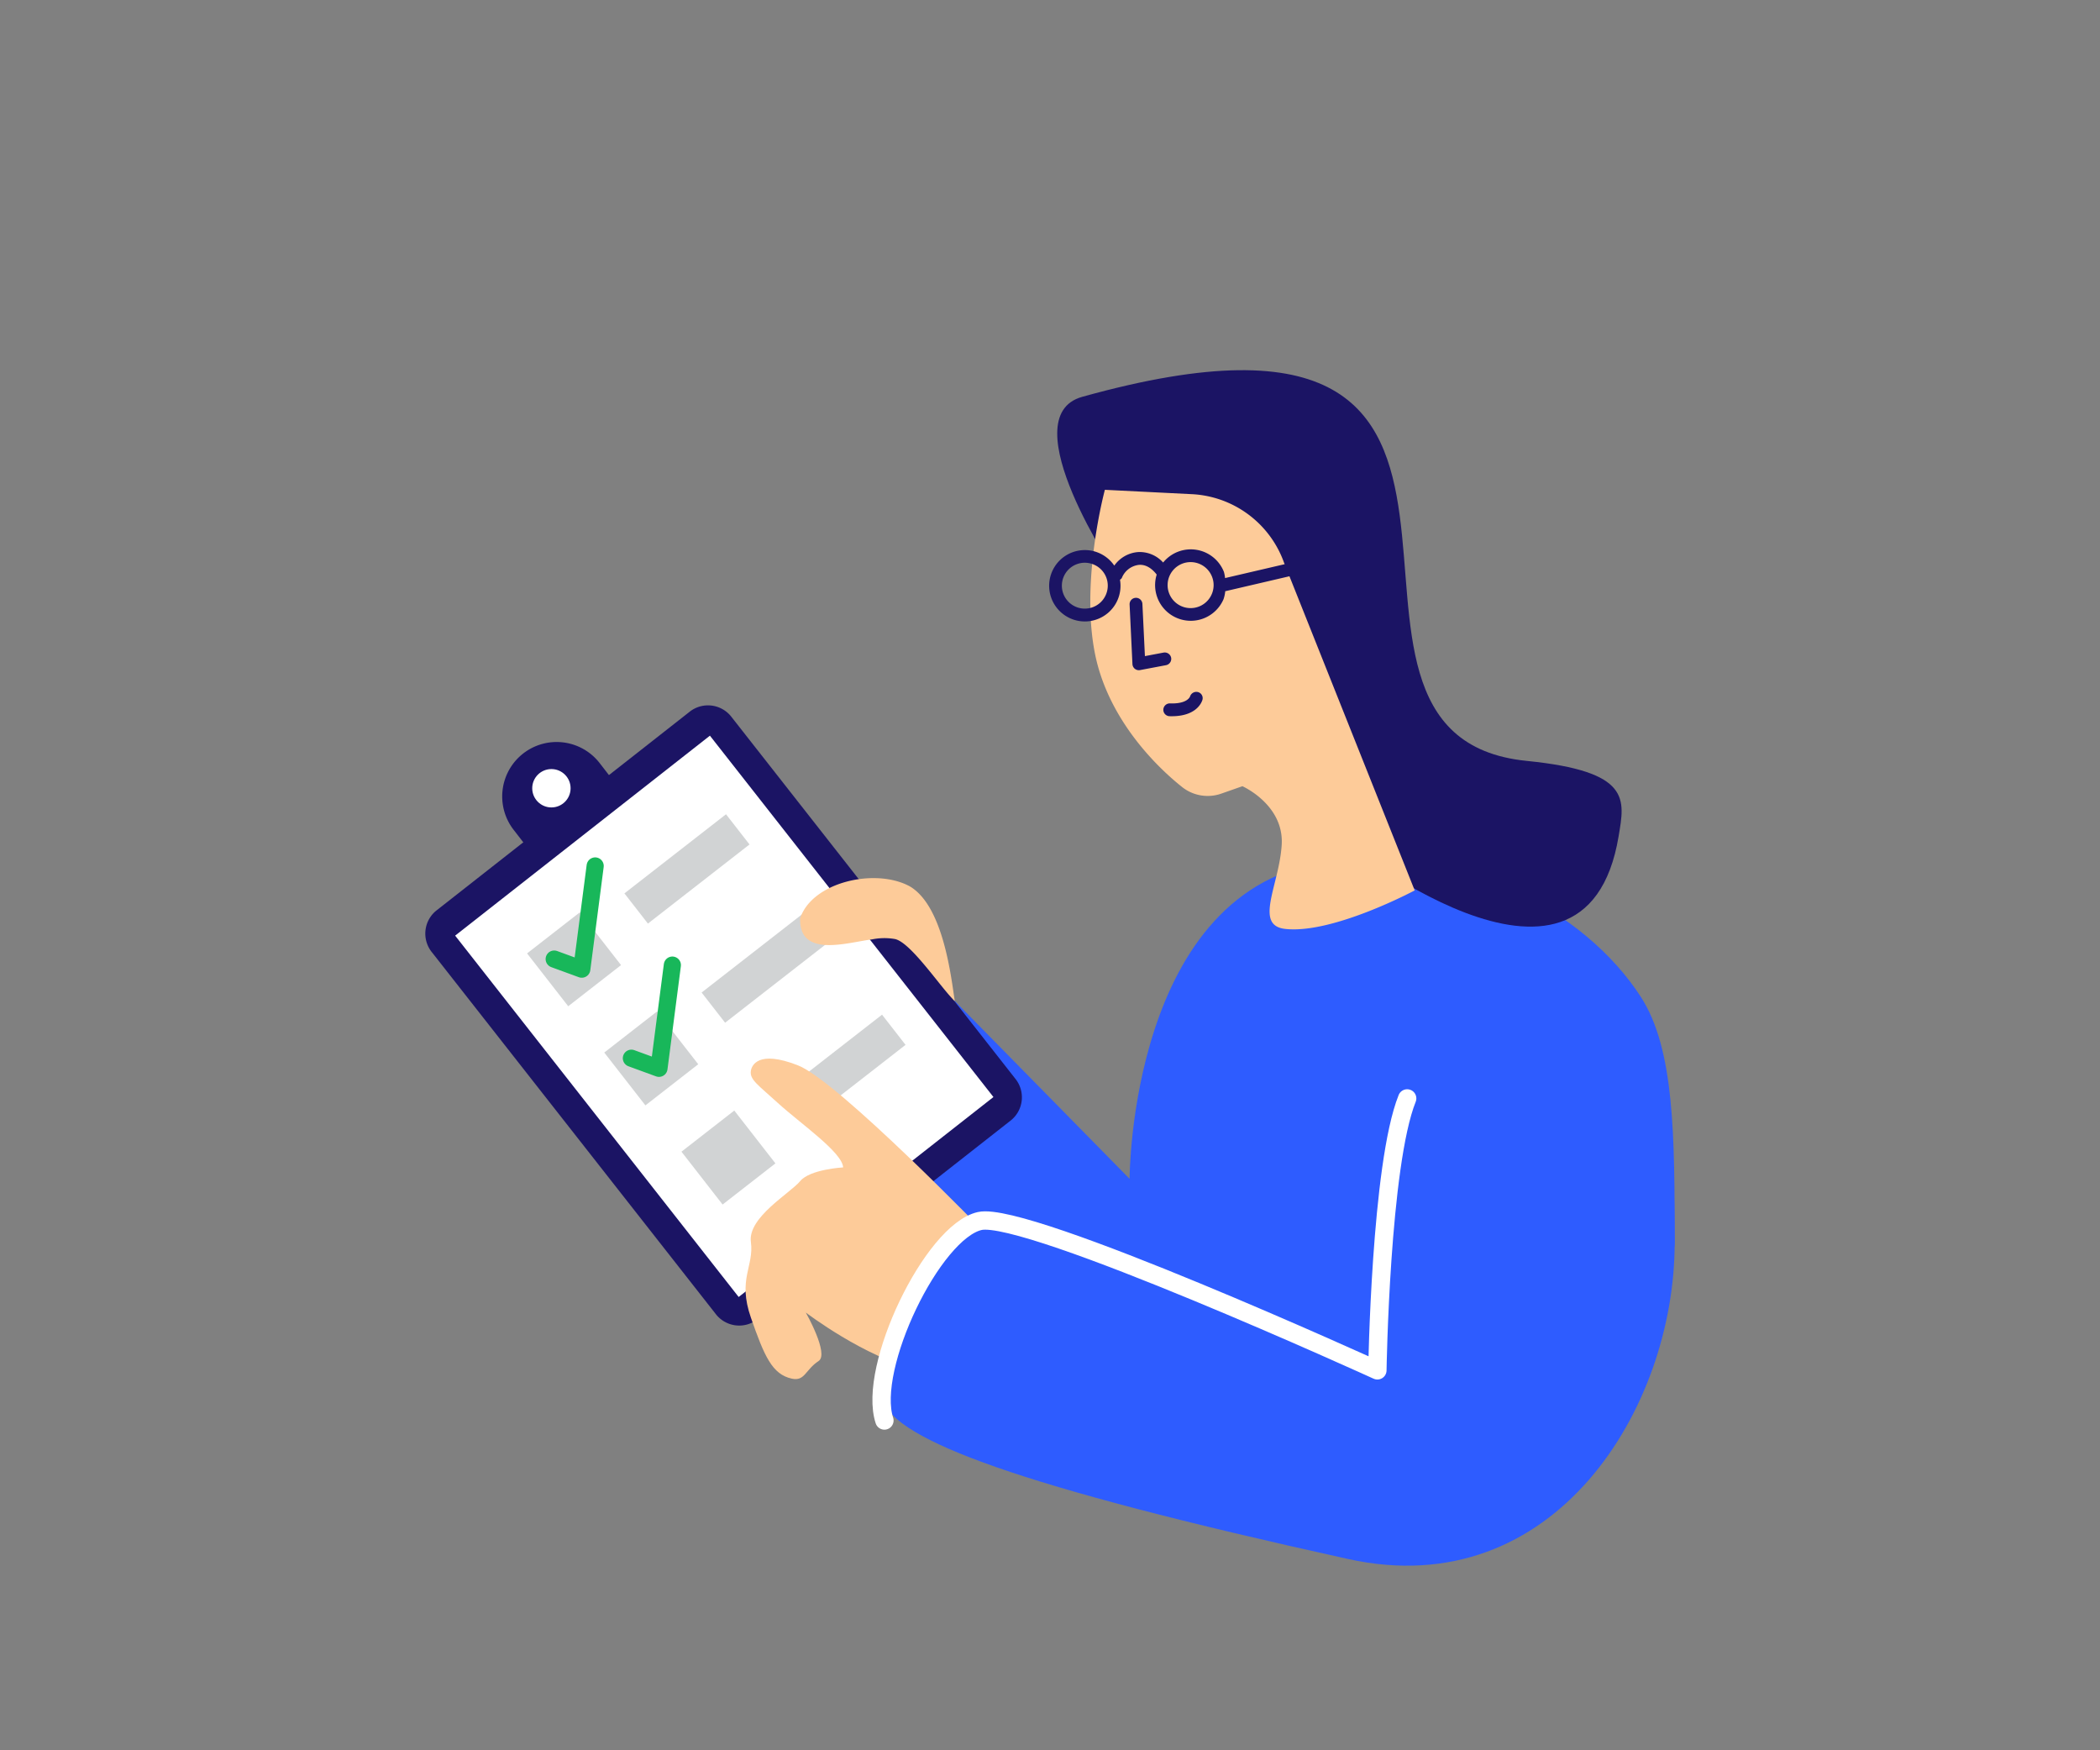 <svg id="Esiplaan" xmlns="http://www.w3.org/2000/svg" viewBox="0 0 600 500"><rect x="0" y="0" width="600" height="500" fill="#808080" stroke="none"/><defs><style>.cls-1{fill:#1b1464;}.cls-2{fill:#fff;}.cls-3{fill:#2e5cff;}.cls-3,.cls-7,.cls-8{fill-rule:evenodd;}.cls-4,.cls-7{fill:#fdcb99;}.cls-5{fill:#d1d3d4;}.cls-6,.cls-8{fill:none;stroke-linecap:round;stroke-linejoin:round;}.cls-6{stroke:#18b75a;stroke-width:4.899px;}.cls-8{stroke:#fff;stroke-width:5.239px;}</style></defs><path class="cls-1" d="M159.042,211.968h0a15.553,15.553,0,0,1,15.553,15.553v15.553a0,0,0,0,1,0,0H143.489a0,0,0,0,1,0,0V227.521a15.553,15.553,0,0,1,15.553-15.553Z" transform="translate(-105.991 144.95) rotate(-37.741)"/><circle class="cls-2" cx="157.546" cy="225.178" r="5.48"/><path class="cls-3" d="M450.748,401.395c5.85-7.839,27.723-39.142,27.723-46.168.001-30.574.001-55.517-9.666-70.459-16.057-24.819-51.272-43.287-88.727-38.728-57.338,6.978-57.338,90.712-57.338,90.712l-49.949-50.808-46.812,44.377s51.509,15.321,79.998,70.997C315.552,420.031,402.049,466.652,450.748,401.395Z"/><path class="cls-1" d="M197.237,203.171l-72.655,57.014A8.462,8.462,0,0,0,123.452,272.09L204.418,375.269a8.462,8.462,0,0,0,11.832,1.733l72.655-57.014a8.461,8.461,0,0,0,1.13-11.905L209.07,204.904A8.461,8.461,0,0,0,197.237,203.171Z"/><rect class="cls-2" x="141.329" y="244.07" width="131.218" height="92.527" transform="translate(307.594 -51.698) rotate(51.878)"/><path class="cls-1" d="M382.076,239.115s70.804,57.79,80.397-.292c1.727-10.46,3.727-18.46-26.273-21.46-74.442-7.444,20-145-127-104-20.614,5.75,10,51,10,51Z"/><path class="cls-4" d="M315.679,139.925s-1.304,4.817-2.452,11.97c-1.714,10.677-3.081,26.56.751,39.401,4.788,16.044,16.588,27.842,23.827,33.579a11.738,11.738,0,0,0,11.188,1.82l5.982-2.098s11.935,5.277,11.225,16.766-8,23,1,24c13.614,1.513,37-11,37-11l-37.348-93.661a29.527,29.527,0,0,0-26.322-19.534Z"/><path class="cls-1" d="M334.61,187.882a1.87,1.87,0,0,0-2.139-1.463l-5.353,1.013-.716-14.915a1.831,1.831,0,0,0-1.919-1.74l-.014.001a1.832,1.832,0,0,0-1.726,1.918l.813,17.016a1.833,1.833,0,0,0,.693,1.351,1.861,1.861,0,0,0,1.24.388c.079-.004.157-.016.235-.028l7.423-1.402A1.839,1.839,0,0,0,334.61,187.882Z"/><path class="cls-1" d="M342.275,197.702a1.891,1.891,0,0,0-2.252,1.231c-.024.087-.757,2.2-5.756,2.003a1.851,1.851,0,0,0-1.884,1.776,1.83,1.83,0,0,0,1.776,1.884c.567.018,1.104.009,1.604-.019,6.729-.381,7.768-4.553,7.814-4.749A1.791,1.791,0,0,0,342.275,197.702Z"/><path class="cls-1" d="M385.64,156.842l-35.623,8.296a9.952,9.952,0,0,0-.336-1.794,10.177,10.177,0,0,0-17.357-2.647,9.009,9.009,0,0,0-6.99-2.997c-.143.008-.286.016-.428.031a9.165,9.165,0,0,0-6.538,3.846,10.196,10.196,0,1,0-7.849,15.938,10.288,10.288,0,0,0,3.227-.72,10.164,10.164,0,0,0,6.252-11.168c.198-.187.447-.317.549-.59a6.006,6.006,0,0,1,4.752-3.659c.071-.011.15-.016.221-.02,2.439-.138,4.206,1.779,4.964,2.786A10.189,10.189,0,0,0,349.586,171.161a10.008,10.008,0,0,0,.487-2.283c.059-.009.116-.012.178-.026l36.251-8.446a1.835,1.835,0,0,0,1.351-2.212A1.803,1.803,0,0,0,385.64,156.842Zm-69.671,13.048a6.554,6.554,0,1,1-3.447-8.605A6.527,6.527,0,0,1,315.97,169.89Zm30.252-.173a6.571,6.571,0,1,1,.053-5.012A6.527,6.527,0,0,1,346.222,169.718Z"/><rect class="cls-5" x="154.452" y="264.461" width="19.13" height="19.13" transform="translate(-133.753 158.593) rotate(-37.908)"/><polyline class="cls-6" points="158.34 273.976 166.223 276.859 170.049 247.377"/><rect class="cls-5" x="177.881" y="242.756" width="36.789" height="10.931" transform="translate(-111.092 172.967) rotate(-37.908)"/><rect class="cls-5" x="176.507" y="292.784" width="19.13" height="19.13" transform="translate(-146.501 178.12) rotate(-37.908)"/><polyline class="cls-6" points="180.394 302.299 188.278 305.182 192.104 275.7"/><rect class="cls-5" x="199.936" y="271.078" width="36.789" height="10.931" transform="translate(-123.839 192.494) rotate(-37.908)"/><rect class="cls-5" x="222.462" y="300.005" width="36.789" height="10.931" transform="translate(-136.859 212.438) rotate(-37.908)"/><rect class="cls-5" x="198.562" y="321.106" width="19.13" height="19.13" transform="translate(-159.248 197.646) rotate(-37.908)"/><path class="cls-7" d="M272.791,285.944c-1.041-6.76-3.24-27.082-12.834-32.73-9.823-5.378-27.949-1.269-31.347,9.134-.31,11.45,13.545,6.86,20.494,6.013a17.595,17.595,0,0,1,6.41-.14C260.103,268.855,269.208,282.768,272.791,285.944Z"/><path class="cls-7" d="M281.871,352.675s-42.362-43.816-53.876-48.334-13.225.133-13.456,1.534c-.419,2.544,2.082,4.064,7.692,9.197,6.377,5.834,18.42,14.083,18.668,18.416,0,0-9.498.528-12.292,3.931s-15.01,10.339-14.068,17.37-3.849,10.546,0,21.609,6.087,16.208,11.691,17.438c3.736.82,3.845-2.536,7.661-5.041,3.063-2.011-3.66-13.843-3.66-13.843s16.932,12.912,31.749,16.225,14.952-.074,19.892-2.382S281.871,352.675,281.871,352.675Z"/><path class="cls-3" d="M448.209,269.902c-23.287-9.744-40.137,4.476-47.735,23.451s-13.523,90.625-13.523,90.625S293.39,345.787,279.934,348.804s-33.033,36.275-27.735,51.252c4.001,11.309,38.112,24.401,133.001,45.309,59,13,93.271-43.261,93.272-90.137C478.473,292.742,468.52,278.401,448.209,269.902Z"/><path class="cls-8" d="M402.049,313.784c-7.598,18.974-8.512,77.681-8.512,77.681S293.39,345.787,279.934,348.804s-32.191,41.89-27.245,56.987"/></svg>
